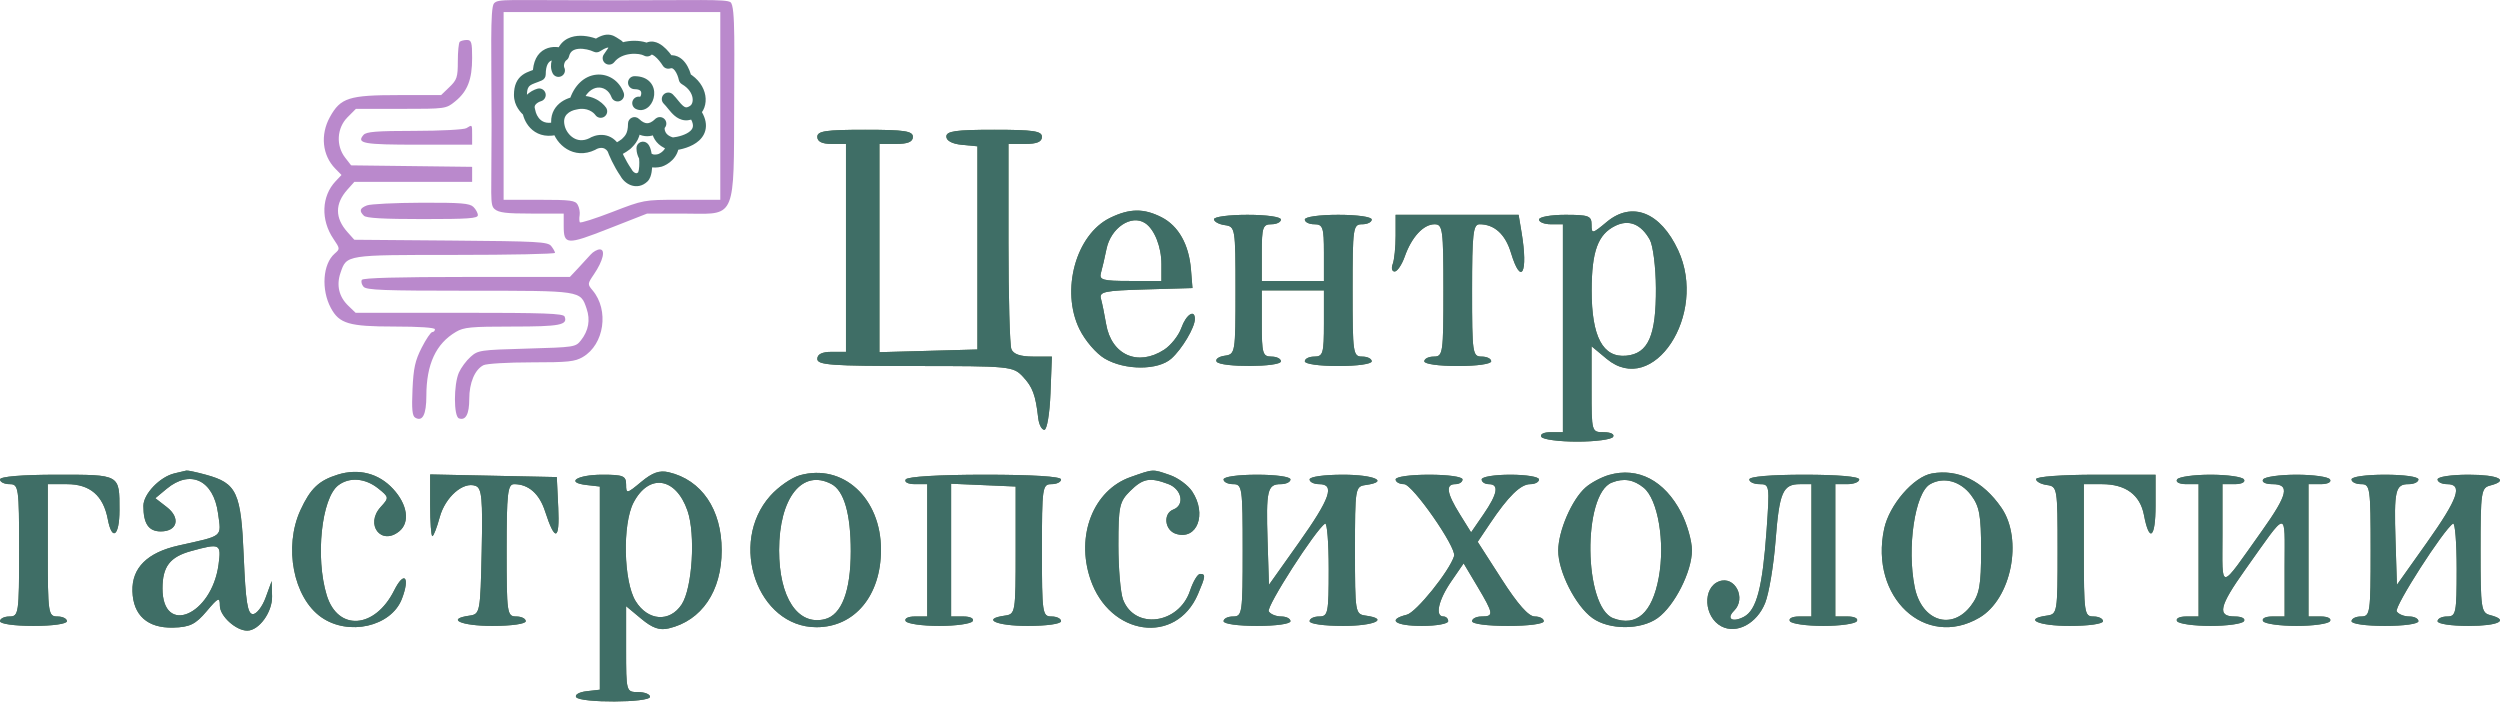 <?xml version="1.0" encoding="UTF-8"?> <svg xmlns="http://www.w3.org/2000/svg" width="308" height="87" viewBox="0 0 308 87" fill="none"><path fill-rule="evenodd" clip-rule="evenodd" d="M100.691 16.86C100.691 17.442 101.28 17.733 102.457 17.733H104.224V30.541V43.348H102.457C101.28 43.348 100.691 43.639 100.691 44.221C100.691 44.969 102.422 45.094 112.739 45.094C124.443 45.094 124.822 45.132 126.011 46.393C127.22 47.676 127.585 48.66 127.907 51.498C127.997 52.299 128.337 52.954 128.661 52.954C128.988 52.954 129.326 50.948 129.421 48.442L129.593 43.93H127.276C125.706 43.93 124.844 43.633 124.602 43.009C124.405 42.503 124.244 36.608 124.244 29.911V17.733H126.305C127.744 17.733 128.366 17.47 128.366 16.86C128.366 16.142 127.319 15.987 122.478 15.987C117.752 15.987 116.589 16.152 116.589 16.823C116.589 17.341 117.318 17.729 118.503 17.842L120.417 18.024V30.541V43.057L114.381 43.223L108.346 43.389V30.561V17.733H110.407C111.846 17.733 112.468 17.47 112.468 16.86C112.468 16.142 111.421 15.987 106.579 15.987C101.738 15.987 100.691 16.142 100.691 16.86ZM136.761 26.841C132.55 28.893 130.654 35.78 132.987 40.545C133.683 41.968 135.059 43.567 136.118 44.186C138.618 45.645 142.679 45.64 144.317 44.174C145.628 43.002 147.209 40.338 147.209 39.302C147.209 38.042 146.124 38.754 145.546 40.394C145.216 41.331 144.258 42.542 143.419 43.087C140.183 45.182 136.924 43.738 136.275 39.921C136.079 38.764 135.794 37.369 135.642 36.82C135.398 35.935 136.019 35.804 141.14 35.656L146.914 35.489L146.729 33.203C146.479 30.121 145.19 27.832 143.106 26.766C140.915 25.646 139.17 25.666 136.761 26.841ZM197.956 27.339C196.166 28.828 196.082 28.843 196.082 27.682C196.082 26.596 195.735 26.465 192.844 26.465C191.062 26.465 189.605 26.727 189.605 27.048C189.605 27.368 190.267 27.63 191.077 27.63H192.549V40.437V53.245H191.042C190.188 53.245 189.693 53.497 189.899 53.827C190.1 54.147 192.087 54.409 194.316 54.409C196.544 54.409 198.532 54.147 198.732 53.827C198.939 53.497 198.443 53.245 197.589 53.245C196.083 53.245 196.082 53.242 196.082 47.953V42.662L197.942 44.21C203.678 48.981 210.423 38.737 206.751 30.832C204.571 26.137 201.071 24.747 197.956 27.339ZM149.564 27.007C149.564 27.305 150.16 27.633 150.889 27.735C152.188 27.917 152.214 28.073 152.214 35.78C152.214 43.502 152.191 43.643 150.88 43.826C150.147 43.929 149.699 44.257 149.885 44.554C150.344 45.288 157.808 45.249 157.808 44.512C157.808 44.192 157.278 43.93 156.63 43.93C155.564 43.93 155.453 43.542 155.453 39.855V35.78H159.28H163.107V39.855C163.107 43.542 162.996 43.93 161.93 43.93C161.282 43.93 160.752 44.192 160.752 44.512C160.752 44.845 162.519 45.094 164.874 45.094C167.229 45.094 168.996 44.845 168.996 44.512C168.996 44.192 168.466 43.93 167.818 43.93C166.696 43.93 166.64 43.542 166.64 35.78C166.64 28.018 166.696 27.63 167.818 27.63C168.466 27.63 168.996 27.368 168.996 27.048C168.996 26.715 167.229 26.465 164.874 26.465C162.519 26.465 160.752 26.715 160.752 27.048C160.752 27.368 161.282 27.63 161.93 27.63C162.977 27.63 163.107 28.018 163.107 31.123V34.616H159.28H155.453V31.123C155.453 28.018 155.583 27.63 156.63 27.63C157.278 27.63 157.808 27.368 157.808 27.048C157.808 26.715 156.041 26.465 153.686 26.465C151.419 26.465 149.564 26.709 149.564 27.007ZM171.94 29.037C171.94 30.452 171.779 32.024 171.583 32.53C171.386 33.037 171.492 33.451 171.819 33.451C172.146 33.451 172.708 32.617 173.068 31.597C173.911 29.206 175.37 27.63 176.742 27.63C177.746 27.63 177.828 28.246 177.828 35.78C177.828 43.542 177.772 43.93 176.651 43.93C176.003 43.93 175.473 44.192 175.473 44.512C175.473 44.845 177.239 45.094 179.595 45.094C181.95 45.094 183.717 44.845 183.717 44.512C183.717 44.192 183.187 43.93 182.539 43.93C181.417 43.93 181.361 43.542 181.361 35.78C181.361 28.771 181.49 27.63 182.283 27.63C184.105 27.63 185.454 28.853 186.144 31.132C187.409 35.306 188.294 33.635 187.46 28.648L187.095 26.465H179.518H171.94V29.037ZM141.085 27.493C142.231 28.249 143.087 30.408 143.087 32.54V34.616H139.22C135.819 34.616 135.388 34.493 135.643 33.597C135.803 33.036 136.106 31.727 136.318 30.687C136.852 28.063 139.382 26.369 141.085 27.493ZM203.257 29.535C203.655 30.248 203.993 32.927 204.006 35.489C204.038 41.353 203.072 43.561 200.361 43.821C197.473 44.097 196.085 41.481 196.093 35.78C196.1 30.954 196.858 28.88 199 27.824C200.678 26.997 202.175 27.599 203.257 29.535ZM21.492 58.319C19.687 58.75 17.665 60.866 17.665 62.322C17.665 64.518 18.313 65.47 19.807 65.47C21.865 65.47 22.278 63.813 20.554 62.477L19.137 61.379L20.527 60.222C23.449 57.792 26.302 59.145 26.86 63.225C27.271 66.233 27.609 65.956 21.995 67.209C18.147 68.068 16.232 69.964 16.315 72.835C16.4 75.811 18.18 77.402 21.332 77.32C23.377 77.267 24.093 76.918 25.447 75.314C26.911 73.581 27.086 73.507 27.086 74.628C27.086 75.894 29.066 77.695 30.456 77.695C31.905 77.695 33.565 75.409 33.519 73.475L33.474 71.583L32.73 73.62C32.321 74.741 31.613 75.658 31.156 75.658C30.502 75.658 30.262 74.148 30.031 68.586C29.7 60.637 29.193 59.538 25.379 58.49C24.213 58.17 23.127 57.938 22.965 57.973C22.803 58.008 22.14 58.164 21.492 58.319ZM41.622 58.472C39.28 59.198 38.244 60.183 37.016 62.85C34.931 67.382 36.142 73.618 39.576 76.036C42.927 78.396 48.197 77.2 49.512 73.781C50.552 71.077 49.803 70.256 48.562 72.739C46.191 77.481 41.615 77.801 40.25 73.321C38.838 68.691 39.607 61.377 41.672 59.794C43.039 58.746 44.999 58.898 46.595 60.175C47.943 61.254 47.951 61.315 46.903 62.46C44.928 64.618 46.968 67.275 49.196 65.447C50.528 64.354 50.207 62.164 48.432 60.238C46.66 58.315 44.195 57.676 41.622 58.472ZM78.997 59.369C77.218 60.849 77.137 60.863 77.137 59.7C77.137 58.631 76.786 58.484 74.228 58.484C71.087 58.484 69.597 59.45 72.269 59.754L73.899 59.94V72.456V84.972L72.269 85.157C71.373 85.259 70.793 85.587 70.979 85.885C71.441 86.624 80.082 86.587 80.082 85.846C80.082 85.525 79.419 85.263 78.609 85.263C77.147 85.263 77.137 85.228 77.137 79.972V74.681L78.997 76.228C80.382 77.38 81.246 77.684 82.383 77.418C86.445 76.467 88.912 72.832 88.912 67.799C88.912 62.765 86.445 59.13 82.383 58.179C81.246 57.913 80.382 58.217 78.997 59.369ZM98.543 58.552C97.523 58.836 95.88 59.98 94.891 61.093C89.7 66.938 93.339 77.272 100.588 77.272C105.294 77.272 108.534 73.385 108.539 67.734C108.545 61.373 103.861 57.071 98.543 58.552ZM139.282 58.775C134.708 60.385 132.514 65.964 134.335 71.35C136.707 78.368 144.884 79.511 147.585 73.202C148.533 70.987 148.561 70.71 147.844 70.71C147.544 70.71 146.989 71.643 146.608 72.784C145.234 76.898 139.803 77.621 138.365 73.88C138.047 73.056 137.787 70.028 137.787 67.152C137.787 62.378 137.913 61.8 139.233 60.495C140.815 58.931 141.653 58.778 143.932 59.634C145.601 60.261 145.993 62.226 144.559 62.77C143.257 63.264 143.479 65.33 144.882 65.77C147.484 66.587 148.725 63.335 146.876 60.545C146.369 59.779 145.137 58.872 144.138 58.528C141.945 57.772 142.16 57.761 139.282 58.775ZM198.227 58.515C197.302 58.781 196.006 59.473 195.347 60.051C193.661 61.532 191.989 65.386 191.973 67.821C191.957 70.397 194.107 74.645 196.183 76.14C198.256 77.632 202.152 77.632 204.225 76.14C206.3 74.647 208.448 70.403 208.448 67.799C208.448 66.654 207.852 64.563 207.123 63.153C205.078 59.197 201.799 57.487 198.227 58.515ZM238.012 58.331C235.753 58.734 232.764 62.194 232.128 65.143C230.31 73.571 237.184 79.998 243.85 76.105C247.794 73.802 249.269 66.467 246.575 62.553C244.304 59.254 241.258 57.752 238.012 58.331ZM0 59.066C0 59.386 0.53 59.648 1.178 59.648C2.299 59.648 2.355 60.037 2.355 67.799C2.355 75.561 2.299 75.949 1.178 75.949C0.53 75.949 0 76.211 0 76.531C0 76.864 1.767 77.113 4.122 77.113C6.477 77.113 8.244 76.864 8.244 76.531C8.244 76.211 7.714 75.949 7.066 75.949C5.944 75.949 5.888 75.561 5.888 67.799V59.648H8.244C11.093 59.648 12.725 61.051 13.281 63.977C13.805 66.74 14.721 66.032 14.721 62.864C14.721 58.411 14.849 58.484 7.003 58.484C2.727 58.484 0 58.711 0 59.066ZM52.995 62.251C52.995 64.342 53.118 66.052 53.267 66.052C53.416 66.052 53.824 65.004 54.173 63.722C54.853 61.227 57.081 59.286 58.602 59.864C59.365 60.153 59.481 61.419 59.342 67.933C59.183 75.444 59.141 75.663 57.853 75.844C54.907 76.257 56.793 77.113 60.65 77.113C63.005 77.113 64.772 76.864 64.772 76.531C64.772 76.211 64.242 75.949 63.594 75.949C62.472 75.949 62.416 75.561 62.416 67.799C62.416 60.79 62.545 59.648 63.339 59.648C65.112 59.648 66.45 60.822 67.151 62.991C68.373 66.772 68.969 66.613 68.778 62.559L68.599 58.775L60.797 58.613L52.995 58.45V62.251ZM111.584 59.066C111.378 59.396 111.873 59.648 112.727 59.648H114.234V67.799V75.949H112.727C111.873 75.949 111.378 76.201 111.584 76.531C111.785 76.851 113.639 77.113 115.706 77.113C117.773 77.113 119.628 76.851 119.828 76.531C120.035 76.201 119.539 75.949 118.685 75.949H117.178V67.772V59.596L121.153 59.767L125.128 59.94V67.799C125.128 75.506 125.102 75.661 123.803 75.844C120.857 76.257 122.743 77.113 126.6 77.113C128.955 77.113 130.721 76.864 130.721 76.531C130.721 76.211 130.191 75.949 129.544 75.949C128.422 75.949 128.366 75.561 128.366 67.799C128.366 60.037 128.422 59.648 129.544 59.648C130.191 59.648 130.721 59.386 130.721 59.066C130.721 58.702 127.2 58.484 121.335 58.484C115.712 58.484 111.802 58.718 111.584 59.066ZM150.742 59.066C150.742 59.386 151.272 59.648 151.92 59.648C153.041 59.648 153.097 60.037 153.097 67.799C153.097 75.561 153.041 75.949 151.92 75.949C151.272 75.949 150.742 76.211 150.742 76.531C150.742 76.864 152.508 77.113 154.864 77.113C157.219 77.113 158.986 76.864 158.986 76.531C158.986 76.211 158.471 75.949 157.843 75.949C157.214 75.949 156.524 75.668 156.31 75.325C155.966 74.775 162.105 65.209 163.251 64.509C163.496 64.359 163.696 66.873 163.696 70.093C163.696 75.561 163.618 75.949 162.519 75.949C161.871 75.949 161.341 76.211 161.341 76.531C161.341 76.864 163.107 77.113 165.463 77.113C169.32 77.113 171.206 76.257 168.26 75.844C166.961 75.661 166.935 75.506 166.935 67.799C166.935 60.092 166.961 59.936 168.26 59.753C171.206 59.34 169.32 58.484 165.463 58.484C163.107 58.484 161.341 58.734 161.341 59.066C161.341 59.386 161.871 59.648 162.519 59.648C164.498 59.648 163.888 61.405 160.012 66.868L156.336 72.049L156.165 66.62C155.97 60.393 156.143 59.648 157.79 59.648C158.447 59.648 158.986 59.386 158.986 59.066C158.986 58.734 157.219 58.484 154.864 58.484C152.508 58.484 150.742 58.734 150.742 59.066ZM171.94 59.066C171.94 59.386 172.409 59.648 172.981 59.648C174.02 59.648 179.464 67.462 179.147 68.498C178.581 70.35 174.477 75.446 173.321 75.732C170.839 76.348 171.869 77.113 175.179 77.113C176.96 77.113 178.417 76.851 178.417 76.531C178.417 76.211 178.152 75.949 177.828 75.949C176.765 75.949 177.212 73.931 178.78 71.649L180.321 69.407L182.009 72.241C184.023 75.624 184.069 75.949 182.539 75.949C181.891 75.949 181.361 76.211 181.361 76.531C181.361 76.868 183.226 77.113 185.778 77.113C188.329 77.113 190.194 76.868 190.194 76.531C190.194 76.211 189.69 75.949 189.075 75.949C188.32 75.949 186.998 74.456 185.004 71.352L182.053 66.755L183.557 64.512C185.828 61.127 187.339 59.648 188.53 59.648C189.121 59.648 189.605 59.386 189.605 59.066C189.605 58.743 188.035 58.484 186.072 58.484C184.109 58.484 182.539 58.743 182.539 59.066C182.539 59.386 182.936 59.648 183.422 59.648C184.714 59.648 184.507 60.832 182.773 63.355L181.239 65.585L179.847 63.345C178.226 60.736 178.065 59.648 179.3 59.648C179.786 59.648 180.184 59.386 180.184 59.066C180.184 58.734 178.417 58.484 176.062 58.484C173.706 58.484 171.94 58.734 171.94 59.066ZM215.514 59.066C215.514 59.386 216.083 59.648 216.779 59.648C218.013 59.648 218.033 59.783 217.642 65.325C217.145 72.361 216.412 75.162 214.854 75.986C213.44 76.735 212.63 76.238 213.639 75.24C215.188 73.709 213.738 70.885 211.783 71.626C209.721 72.409 209.911 76.018 212.074 77.163C213.95 78.155 216.444 76.829 217.463 74.294C217.934 73.123 218.512 69.676 218.748 66.634C219.214 60.63 219.638 59.648 221.768 59.648H223.169V67.799V75.949H221.662C220.807 75.949 220.312 76.201 220.519 76.531C220.719 76.851 222.574 77.113 224.641 77.113C226.708 77.113 228.562 76.851 228.763 76.531C228.969 76.201 228.474 75.949 227.62 75.949H226.113V67.799V59.648H227.585C228.395 59.648 229.057 59.386 229.057 59.066C229.057 58.712 226.407 58.484 222.285 58.484C218.163 58.484 215.514 58.712 215.514 59.066ZM250.844 59.026C250.844 59.324 251.44 59.651 252.169 59.753C253.468 59.936 253.494 60.092 253.494 67.799C253.494 75.506 253.468 75.661 252.169 75.844C249.223 76.257 251.109 77.113 254.966 77.113C257.321 77.113 259.088 76.864 259.088 76.531C259.088 76.211 258.558 75.949 257.91 75.949C256.788 75.949 256.732 75.561 256.732 67.799V59.648H258.956C261.88 59.648 263.662 60.958 264.136 63.456C264.794 66.922 265.565 66.3 265.565 62.303V58.484H258.204C254.057 58.484 250.844 58.721 250.844 59.026ZM268.215 59.066C268.008 59.396 268.503 59.648 269.357 59.648H270.864V67.799V75.949H269.357C268.503 75.949 268.008 76.201 268.215 76.531C268.415 76.851 270.27 77.113 272.336 77.113C274.403 77.113 276.258 76.851 276.458 76.531C276.665 76.201 276.17 75.949 275.315 75.949C273.123 75.949 273.399 74.695 276.575 70.231C281.97 62.648 281.463 62.697 281.463 69.758V75.949H279.956C279.102 75.949 278.607 76.201 278.814 76.531C279.014 76.851 280.869 77.113 282.935 77.113C285.002 77.113 286.857 76.851 287.057 76.531C287.264 76.201 286.769 75.949 285.914 75.949H284.407V67.799V59.648H285.914C286.769 59.648 287.264 59.396 287.057 59.066C286.857 58.746 285.002 58.484 282.935 58.484C280.869 58.484 279.014 58.746 278.814 59.066C278.607 59.396 279.102 59.648 279.956 59.648C282.149 59.648 281.873 60.902 278.697 65.366C273.302 72.95 273.808 72.901 273.808 65.84V59.648H275.315C276.17 59.648 276.665 59.396 276.458 59.066C276.258 58.746 274.403 58.484 272.336 58.484C270.27 58.484 268.415 58.746 268.215 59.066ZM289.707 59.066C289.707 59.386 290.237 59.648 290.885 59.648C292.006 59.648 292.062 60.037 292.062 67.799C292.062 75.561 292.006 75.949 290.885 75.949C290.237 75.949 289.707 76.211 289.707 76.531C289.707 76.864 291.474 77.113 293.829 77.113C296.184 77.113 297.951 76.864 297.951 76.531C297.951 76.211 297.437 75.949 296.808 75.949C296.179 75.949 295.489 75.668 295.275 75.325C294.931 74.775 301.07 65.209 302.216 64.509C302.461 64.359 302.661 66.873 302.661 70.093C302.661 75.561 302.583 75.949 301.484 75.949C300.836 75.949 300.306 76.211 300.306 76.531C300.306 76.859 301.974 77.113 304.133 77.113C307.823 77.113 309.22 76.41 306.783 75.78C305.681 75.495 305.606 74.986 305.606 67.799C305.606 60.611 305.681 60.102 306.783 59.817C309.22 59.187 307.823 58.484 304.133 58.484C301.974 58.484 300.306 58.738 300.306 59.066C300.306 59.386 300.836 59.648 301.484 59.648C303.463 59.648 302.853 61.405 298.978 66.868L295.301 72.049L295.13 66.62C294.935 60.393 295.108 59.648 296.755 59.648C297.413 59.648 297.951 59.386 297.951 59.066C297.951 58.734 296.184 58.484 293.829 58.484C291.474 58.484 289.707 58.734 289.707 59.066ZM84.697 62.914C85.711 65.829 85.296 72.483 83.976 74.475C82.501 76.701 79.817 76.502 78.309 74.057C76.821 71.644 76.671 64.558 78.051 61.918C79.948 58.291 83.262 58.787 84.697 62.914ZM102.434 59.636C103.99 60.459 104.813 63.32 104.813 67.904C104.813 72.83 103.69 75.767 101.609 76.284C98.291 77.107 95.987 73.628 95.987 67.799C95.987 61.335 98.834 57.731 102.434 59.636ZM202.498 60.085C204.267 61.531 205.156 66.812 204.359 71.146C203.557 75.51 201.614 77.253 198.758 76.169C195.106 74.783 194.951 60.897 198.572 59.456C200.024 58.878 201.265 59.077 202.498 60.085ZM242.836 61.001C243.873 62.38 244.072 63.474 244.072 67.799C244.072 72.124 243.873 73.217 242.836 74.597C240.472 77.741 236.741 76.529 235.894 72.343C234.915 67.502 235.91 60.763 237.765 59.668C239.414 58.696 241.518 59.248 242.836 61.001ZM26.923 69.567C26.075 75.811 20.02 78.381 20.02 72.496C20.02 69.799 20.934 68.608 23.553 67.888C27.132 66.904 27.274 66.975 26.923 69.567Z" fill="#647556"></path><path fill-rule="evenodd" clip-rule="evenodd" d="M60.866 0.409C60.351 0.956 60.562 6.85 60.562 15.381C60.562 24.328 60.331 25.231 60.927 25.751C61.446 26.203 62.34 26.313 65.51 26.313H69.448V27.799C69.448 30.191 69.778 30.212 75.029 28.153L79.723 26.313H84.05C90.187 26.313 90.441 27.39 90.441 15.381C90.441 6.204 90.644 0.728 89.994 0.27C89.431 -0.126 85.978 0.036 74.913 0.036C62.33 0.036 61.411 -0.172 60.866 0.409ZM56.639 5.152C56.51 5.276 56.404 6.358 56.404 7.555C56.404 9.507 56.298 9.832 55.374 10.723L54.343 11.715H49.11C42.978 11.715 41.949 12.046 40.636 14.435C39.443 16.607 39.708 19.136 41.297 20.766L42.073 21.56L41.349 22.324C39.61 24.16 39.496 27.09 41.072 29.417C41.901 30.641 41.903 30.661 41.224 31.253C39.766 32.523 39.549 35.682 40.763 37.943C41.803 39.879 42.993 40.228 48.56 40.23C51.673 40.231 53.584 40.36 53.584 40.571C53.584 40.757 53.437 40.91 53.257 40.91C53.078 40.91 52.488 41.78 51.948 42.843C51.141 44.433 50.94 45.343 50.821 47.974C50.711 50.401 50.79 51.24 51.148 51.453C52.058 51.995 52.526 51.081 52.528 48.761C52.531 44.87 53.707 42.335 56.181 40.883C57.151 40.313 57.998 40.233 63.12 40.232C68.983 40.231 69.974 40.042 69.56 39.002C69.406 38.616 67.125 38.534 56.591 38.534H43.809L42.901 37.66C41.76 36.561 41.425 35.141 41.949 33.614C42.715 31.377 42.539 31.405 56.13 31.405C62.873 31.405 68.386 31.29 68.38 31.15C68.374 31.01 68.162 30.634 67.91 30.315C67.496 29.79 66.295 29.724 55.551 29.636L43.651 29.538L42.803 28.588C41.252 26.851 41.252 25.096 42.803 23.358L43.651 22.409H50.909H58.167V21.482L58.167 20.555L50.713 20.463L43.259 20.372L42.516 19.413C41.372 17.938 41.5 15.768 42.809 14.453L43.844 13.412H49.392C54.907 13.412 54.947 13.407 56.072 12.495C57.594 11.262 58.167 9.799 58.167 7.143C58.167 5.219 58.081 4.926 57.521 4.926C57.165 4.926 56.768 5.028 56.639 5.152ZM88.74 15.449V24.615H83.547C79.36 24.615 79.268 24.632 75.44 26.114C73.31 26.938 71.508 27.511 71.436 27.387C71.362 27.263 71.352 26.866 71.412 26.506C71.471 26.145 71.366 25.572 71.177 25.233C70.874 24.686 70.327 24.615 66.439 24.615H62.045V15.449V1.486H74.913H88.74V15.449ZM57.462 15.789C57.171 15.97 54.295 16.12 51.071 16.123C46.373 16.127 45.124 16.227 44.783 16.623C43.882 17.668 44.762 17.826 51.489 17.826H58.167V16.638C58.167 15.309 58.189 15.336 57.462 15.789ZM45.211 25.305C44.319 25.65 44.221 25.988 44.84 26.584C45.14 26.873 47.246 26.991 52.068 26.991C57.73 26.991 58.872 26.91 58.872 26.506C58.872 26.24 58.623 25.782 58.318 25.488C57.857 25.044 56.78 24.958 51.884 24.976C48.65 24.988 45.647 25.136 45.211 25.305ZM72.76 31.369C72.449 31.723 71.748 32.486 71.201 33.066L70.208 34.12H57.51C49.069 34.12 44.735 34.239 44.584 34.475C44.459 34.67 44.549 35.052 44.783 35.324C45.141 35.739 47.204 35.818 57.779 35.818C71.712 35.818 71.502 35.786 72.27 38.027C72.746 39.417 72.509 40.742 71.572 41.928C70.913 42.762 70.792 42.78 64.914 42.947C59.134 43.111 58.894 43.146 57.973 43.965C57.448 44.432 56.801 45.306 56.535 45.906C55.884 47.378 55.886 51.3 56.537 51.541C57.375 51.85 57.814 51.025 57.814 49.142C57.814 47.161 58.495 45.541 59.558 44.994C59.935 44.799 62.554 44.644 65.459 44.643C70.018 44.642 70.826 44.557 71.811 43.979C74.442 42.434 75.061 38.215 73.013 35.779C72.368 35.013 72.371 34.976 73.172 33.796C74.306 32.125 74.635 30.726 73.894 30.726C73.582 30.726 73.072 31.015 72.76 31.369Z" fill="#BA89CC"></path><path d="M68.092 9.04C68.294 9.432 68.777 9.586 69.169 9.384C69.562 9.181 69.716 8.699 69.513 8.306L68.092 9.04ZM73.486 5.648L73.138 6.368C73.389 6.49 73.686 6.472 73.92 6.32L73.486 5.648ZM76.089 5.648L76.748 6.102C76.874 5.918 76.918 5.69 76.869 5.473C76.821 5.256 76.683 5.068 76.491 4.956L76.089 5.648ZM75.048 7.16L74.389 6.707C74.144 7.064 74.227 7.551 74.576 7.807C74.926 8.062 75.415 7.993 75.681 7.65L75.048 7.16ZM79.732 6.152L79.33 6.844C79.639 7.024 80.031 6.976 80.288 6.727L79.732 6.152ZM82.334 7.665L81.654 8.086C81.847 8.399 82.23 8.539 82.58 8.426L82.334 7.665ZM84.416 9.681L83.632 9.843C83.678 10.066 83.817 10.258 84.014 10.373L84.416 9.681ZM82.891 11.627C82.573 11.32 82.067 11.328 81.759 11.645C81.452 11.962 81.46 12.469 81.777 12.776L82.891 11.627ZM81.293 15.226L81.85 15.801C82.132 15.528 82.174 15.09 81.949 14.768C81.724 14.446 81.298 14.335 80.944 14.506L81.293 15.226ZM78.171 15.226L78.727 14.652C78.496 14.428 78.154 14.364 77.858 14.49C77.563 14.615 77.371 14.905 77.371 15.226L78.171 15.226ZM77.13 17.747L77.608 18.388C77.635 18.368 77.662 18.346 77.686 18.322L77.13 17.747ZM75.568 18.251L76.325 17.991C76.301 17.922 76.268 17.857 76.227 17.797L75.568 18.251ZM72.966 17.747L73.315 18.467C73.344 18.453 73.373 18.437 73.4 18.419L72.966 17.747ZM68.803 15.73L69.577 15.531L68.803 15.73ZM70.885 12.706L71.012 13.495C71.032 13.492 71.053 13.488 71.073 13.483L70.885 12.706ZM73.348 14.168C73.598 14.531 74.097 14.623 74.46 14.373C74.824 14.123 74.916 13.624 74.666 13.261L73.348 14.168ZM75.338 11.974C75.491 12.389 75.951 12.601 76.366 12.448C76.78 12.295 76.992 11.835 76.839 11.421L75.338 11.974ZM65.16 13.714L65.948 13.578C65.941 13.536 65.93 13.494 65.916 13.454L65.16 13.714ZM66.65 12.468C67.075 12.348 67.323 11.906 67.204 11.481C67.084 11.056 66.642 10.808 66.217 10.927L66.65 12.468ZM64.119 11.697H63.319H64.119ZM66.433 9.177L66.762 9.906C67.049 9.777 67.233 9.492 67.233 9.177H66.433ZM69.323 6.765L69.766 7.432C69.933 7.32 70.053 7.151 70.1 6.956L69.323 6.765ZM78.171 9.385C77.729 9.385 77.371 9.743 77.371 10.185C77.371 10.627 77.729 10.985 78.171 10.985V9.385ZM79.04 11.986C78.642 11.793 78.164 11.959 77.971 12.357C77.778 12.755 77.945 13.233 78.342 13.426L79.04 11.986ZM81.293 19.763L81.481 20.541L81.51 20.534L81.539 20.525L81.293 19.763ZM79.212 18.251L79.768 17.676C79.537 17.453 79.195 17.389 78.9 17.514C78.604 17.64 78.412 17.93 78.412 18.251H79.212ZM79.212 21.78L78.655 21.205L79.212 21.78ZM77.13 21.276L77.841 20.909L77.817 20.864L77.789 20.822L77.13 21.276ZM73.92 6.32C74.686 5.826 74.886 5.865 74.905 5.868C74.926 5.872 74.974 5.885 75.11 5.971C75.203 6.029 75.467 6.212 75.687 6.34L76.491 4.956C76.277 4.832 76.194 4.763 75.962 4.617C75.773 4.497 75.517 4.353 75.191 4.294C74.516 4.171 73.849 4.462 73.052 4.976L73.92 6.32ZM75.43 5.195L74.389 6.707L75.707 7.614L76.748 6.102L75.43 5.195ZM75.681 7.65C76.133 7.066 76.857 6.753 77.632 6.656C78.435 6.556 79.099 6.71 79.33 6.844L80.134 5.461C79.497 5.091 78.444 4.942 77.434 5.069C76.396 5.198 75.212 5.641 74.415 6.671L75.681 7.65ZM80.288 6.727C80.308 6.708 80.286 6.719 80.291 6.72C80.344 6.729 80.469 6.775 80.659 6.923C81.036 7.216 81.419 7.708 81.654 8.086L83.014 7.243C82.728 6.781 82.226 6.114 81.641 5.659C81.35 5.433 80.973 5.208 80.541 5.14C80.062 5.064 79.572 5.193 79.175 5.578L80.288 6.727ZM82.58 8.426C82.711 8.384 82.785 8.4 82.843 8.425C82.919 8.458 83.023 8.536 83.142 8.691C83.387 9.013 83.56 9.492 83.632 9.843L85.199 9.519C85.098 9.03 84.854 8.299 84.414 7.722C84.19 7.428 83.885 7.134 83.481 6.958C83.058 6.774 82.582 6.744 82.088 6.903L82.58 8.426ZM84.014 10.373C84.87 10.871 85.231 11.517 85.318 12.032C85.41 12.581 85.205 12.924 85.022 13.042L85.89 14.386C86.749 13.832 87.064 12.764 86.896 11.766C86.722 10.736 86.043 9.701 84.818 8.989L84.014 10.373ZM85.022 13.042C84.742 13.223 84.584 13.232 84.509 13.225C84.427 13.217 84.314 13.176 84.148 13.037C83.976 12.893 83.802 12.692 83.589 12.429C83.394 12.191 83.151 11.879 82.891 11.627L81.777 12.776C81.951 12.944 82.119 13.158 82.347 13.439C82.557 13.696 82.817 14.01 83.122 14.265C83.433 14.525 83.841 14.768 84.355 14.818C84.876 14.868 85.39 14.709 85.89 14.386L85.022 13.042ZM84.813 14.189C85.272 14.812 85.378 15.236 85.372 15.494C85.367 15.728 85.269 15.933 85.047 16.136C84.546 16.593 83.589 16.872 82.777 16.951L82.931 18.543C83.855 18.454 85.239 18.128 86.126 17.317C86.598 16.885 86.955 16.29 86.972 15.529C86.988 14.792 86.681 14.027 86.1 13.239L84.813 14.189ZM83.043 16.969C82.259 16.78 82.01 16.384 81.925 16.118C81.876 15.964 81.875 15.827 81.888 15.746C81.895 15.704 81.901 15.698 81.89 15.721C81.889 15.723 81.827 15.856 81.642 15.946L80.944 14.506C80.672 14.638 80.529 14.867 80.46 15.004C80.381 15.161 80.334 15.332 80.308 15.495C80.256 15.823 80.276 16.212 80.4 16.603C80.663 17.429 81.368 18.21 82.666 18.524L83.043 16.969ZM80.736 14.652C80.306 15.069 79.975 15.182 79.732 15.182C79.489 15.182 79.158 15.069 78.727 14.652L77.614 15.801C78.224 16.392 78.934 16.782 79.732 16.782C80.53 16.782 81.239 16.392 81.85 15.801L80.736 14.652ZM77.371 15.226C77.371 15.888 77.257 16.26 77.134 16.498C77.007 16.745 76.839 16.915 76.573 17.172L77.686 18.322C77.941 18.075 78.294 17.741 78.556 17.232C78.824 16.714 78.971 16.077 78.971 15.226L77.371 15.226ZM76.652 17.105C76.362 17.322 76.143 17.459 75.986 17.542C75.822 17.628 75.753 17.641 75.755 17.64C75.76 17.64 75.798 17.634 75.861 17.644C75.925 17.654 76.017 17.683 76.11 17.751C76.315 17.901 76.368 18.118 76.368 18.251H74.768C74.768 18.494 74.861 18.819 75.164 19.041C75.45 19.251 75.775 19.257 76.006 19.221C76.445 19.151 76.969 18.865 77.608 18.388L76.652 17.105ZM76.227 17.797C75.662 16.976 74.903 16.645 74.178 16.62C73.5 16.596 72.899 16.838 72.532 17.075L73.4 18.419C73.554 18.32 73.838 18.209 74.122 18.219C74.36 18.227 74.642 18.317 74.909 18.705L76.227 17.797ZM72.618 17.027C71.827 17.41 71.169 17.304 70.663 16.999C70.123 16.673 69.724 16.098 69.577 15.531L68.028 15.93C68.272 16.875 68.914 17.813 69.837 18.369C70.794 18.946 72.024 19.092 73.315 18.467L72.618 17.027ZM69.577 15.531C69.382 14.775 69.583 14.347 69.84 14.074C70.141 13.755 70.609 13.561 71.012 13.495L70.757 11.916C70.119 12.019 69.287 12.329 68.676 12.976C68.023 13.669 67.703 14.669 68.028 15.93L69.577 15.531ZM71.073 13.483C72.344 13.175 73.143 13.87 73.348 14.168L74.666 13.261C74.177 12.55 72.756 11.43 70.696 11.928L71.073 13.483ZM71.652 12.932C72.106 11.394 72.973 10.857 73.63 10.792C74.307 10.725 75.022 11.117 75.338 11.974L76.839 11.421C76.288 9.926 74.922 9.057 73.473 9.2C72.005 9.345 70.704 10.489 70.117 12.479L71.652 12.932ZM68.557 14.969C67.534 15.299 66.96 15.069 66.621 14.787C66.23 14.463 66.012 13.951 65.948 13.578L64.371 13.85C64.481 14.485 64.836 15.385 65.599 16.018C66.412 16.694 67.573 16.968 69.048 16.492L68.557 14.969ZM65.916 13.454C65.856 13.279 65.862 13.164 65.879 13.09C65.897 13.012 65.938 12.932 66.014 12.847C66.179 12.661 66.451 12.524 66.65 12.468L66.217 10.927C65.818 11.04 65.245 11.305 64.819 11.783C64.353 12.306 64.091 13.066 64.403 13.974L65.916 13.454ZM65.716 13.139C65.292 12.728 64.919 12.336 64.919 11.697H63.319C63.319 13.076 64.195 13.893 64.603 14.289L65.716 13.139ZM64.919 11.697C64.919 11.269 64.983 11.009 65.055 10.849C65.121 10.7 65.207 10.603 65.323 10.52C65.455 10.426 65.628 10.345 65.884 10.248C66.111 10.161 66.454 10.045 66.762 9.906L66.105 8.448C65.854 8.561 65.627 8.634 65.316 8.752C65.033 8.859 64.698 8.999 64.39 9.22C64.067 9.452 63.785 9.765 63.593 10.199C63.405 10.621 63.319 11.118 63.319 11.697H64.919ZM69.513 8.306C69.486 8.253 69.452 8.088 69.517 7.852C69.581 7.619 69.697 7.478 69.766 7.432L68.881 6.099C68.399 6.419 68.106 6.945 67.974 7.43C67.841 7.913 67.823 8.519 68.092 9.04L69.513 8.306ZM70.1 6.956C70.189 6.594 70.349 6.394 70.519 6.269C70.703 6.135 70.958 6.047 71.282 6.017C71.952 5.957 72.717 6.164 73.138 6.368L73.835 4.928C73.215 4.628 72.159 4.331 71.138 4.424C70.617 4.471 70.058 4.624 69.575 4.977C69.079 5.34 68.718 5.874 68.546 6.575L70.1 6.956ZM67.233 9.177C67.233 7.951 67.635 7.607 67.871 7.49C68.195 7.331 68.664 7.368 69.035 7.511L69.612 6.019C69.019 5.79 68.044 5.622 67.164 6.055C66.195 6.532 65.633 7.58 65.633 9.177H67.233ZM78.171 10.985C78.667 10.985 78.847 11.126 78.906 11.19C78.97 11.261 79.017 11.38 79 11.56C78.983 11.75 78.9 11.905 78.837 11.972C78.808 12.002 78.811 11.985 78.858 11.972C78.92 11.954 78.991 11.962 79.04 11.986L78.342 13.426C79.02 13.754 79.642 13.445 79.993 13.077C80.336 12.719 80.546 12.213 80.593 11.709C80.642 11.195 80.526 10.591 80.086 10.11C79.641 9.623 78.975 9.385 78.171 9.385V10.985ZM82.054 17.747C82.054 18.1 81.909 18.37 81.698 18.586C81.473 18.815 81.199 18.953 81.047 19.002L81.539 20.525C81.908 20.406 82.414 20.141 82.84 19.706C83.279 19.258 83.654 18.604 83.654 17.747L82.054 17.747ZM81.105 18.986C80.786 19.063 80.584 19.048 80.465 19.017C80.352 18.988 80.278 18.936 80.221 18.873C80.085 18.723 80.011 18.463 80.011 18.251H78.412C78.412 18.711 78.547 19.409 79.035 19.948C79.581 20.55 80.422 20.797 81.481 20.541L81.105 18.986ZM78.655 18.826C78.579 18.752 78.575 18.703 78.603 18.778C78.624 18.834 78.65 18.926 78.675 19.054C78.724 19.309 78.757 19.642 78.763 19.991C78.769 20.341 78.747 20.675 78.702 20.934C78.679 21.063 78.653 21.156 78.631 21.214C78.605 21.283 78.601 21.257 78.655 21.205L79.768 22.355C79.952 22.176 80.059 21.959 80.125 21.786C80.195 21.603 80.243 21.405 80.277 21.211C80.346 20.824 80.37 20.383 80.363 19.964C80.356 19.544 80.317 19.115 80.246 18.749C80.21 18.567 80.164 18.384 80.102 18.217C80.046 18.07 79.949 17.851 79.768 17.676L78.655 18.826ZM78.655 21.205C78.555 21.302 78.482 21.327 78.443 21.335C78.402 21.343 78.349 21.342 78.278 21.316C78.115 21.257 77.936 21.093 77.841 20.909L76.419 21.643C76.671 22.13 77.136 22.603 77.73 22.819C78.382 23.057 79.141 22.961 79.768 22.355L78.655 21.205ZM77.789 20.822C77.005 19.683 76.48 18.44 76.325 17.991L74.812 18.511C75.004 19.07 75.59 20.449 76.471 21.729L77.789 20.822Z" fill="#3F6E66"></path><path fill-rule="evenodd" clip-rule="evenodd" d="M100.691 16.86C100.691 17.442 101.28 17.733 102.457 17.733H104.224V30.541V43.348H102.457C101.28 43.348 100.691 43.639 100.691 44.221C100.691 44.969 102.422 45.094 112.739 45.094C124.443 45.094 124.822 45.132 126.011 46.393C127.22 47.676 127.585 48.66 127.907 51.498C127.998 52.299 128.337 52.954 128.661 52.954C128.988 52.954 129.326 50.948 129.421 48.442L129.593 43.93H127.276C125.706 43.93 124.844 43.633 124.602 43.009C124.405 42.503 124.244 36.608 124.244 29.911V17.733H126.305C127.744 17.733 128.366 17.47 128.366 16.86C128.366 16.142 127.319 15.987 122.478 15.987C117.752 15.987 116.589 16.152 116.589 16.823C116.589 17.341 117.318 17.729 118.503 17.842L120.417 18.024V30.541V43.057L114.381 43.223L108.346 43.389V30.561V17.733H110.407C111.846 17.733 112.468 17.47 112.468 16.86C112.468 16.142 111.421 15.987 106.579 15.987C101.738 15.987 100.691 16.142 100.691 16.86ZM136.761 26.841C132.55 28.893 130.654 35.78 132.987 40.545C133.683 41.968 135.059 43.567 136.118 44.186C138.618 45.645 142.679 45.64 144.317 44.174C145.628 43.002 147.209 40.338 147.209 39.302C147.209 38.042 146.124 38.754 145.546 40.394C145.216 41.331 144.258 42.542 143.419 43.087C140.183 45.182 136.924 43.738 136.275 39.921C136.079 38.764 135.794 37.369 135.642 36.82C135.398 35.935 136.019 35.804 141.14 35.656L146.914 35.489L146.729 33.203C146.479 30.121 145.19 27.832 143.106 26.766C140.915 25.646 139.17 25.666 136.761 26.841ZM197.956 27.339C196.166 28.828 196.082 28.843 196.082 27.682C196.082 26.596 195.735 26.465 192.844 26.465C191.062 26.465 189.605 26.727 189.605 27.048C189.605 27.368 190.267 27.63 191.077 27.63H192.549V40.437V53.245H191.042C190.188 53.245 189.693 53.497 189.899 53.827C190.1 54.147 192.087 54.409 194.316 54.409C196.544 54.409 198.532 54.147 198.732 53.827C198.939 53.497 198.443 53.245 197.589 53.245C196.083 53.245 196.082 53.242 196.082 47.953V42.662L197.942 44.21C203.678 48.981 210.423 38.737 206.751 30.832C204.571 26.137 201.071 24.747 197.956 27.339ZM149.564 27.007C149.564 27.305 150.16 27.633 150.889 27.735C152.188 27.917 152.214 28.073 152.214 35.78C152.214 43.502 152.191 43.643 150.88 43.826C150.147 43.929 149.699 44.257 149.885 44.554C150.344 45.288 157.808 45.249 157.808 44.512C157.808 44.192 157.278 43.93 156.63 43.93C155.564 43.93 155.453 43.542 155.453 39.855V35.78H159.28H163.107V39.855C163.107 43.542 162.996 43.93 161.93 43.93C161.282 43.93 160.752 44.192 160.752 44.512C160.752 44.845 162.519 45.094 164.874 45.094C167.229 45.094 168.996 44.845 168.996 44.512C168.996 44.192 168.466 43.93 167.818 43.93C166.696 43.93 166.64 43.542 166.64 35.78C166.64 28.018 166.696 27.63 167.818 27.63C168.466 27.63 168.996 27.368 168.996 27.048C168.996 26.715 167.229 26.465 164.874 26.465C162.519 26.465 160.752 26.715 160.752 27.048C160.752 27.368 161.282 27.63 161.93 27.63C162.977 27.63 163.107 28.018 163.107 31.123V34.616H159.28H155.453V31.123C155.453 28.018 155.583 27.63 156.63 27.63C157.278 27.63 157.808 27.368 157.808 27.048C157.808 26.715 156.041 26.465 153.686 26.465C151.419 26.465 149.564 26.709 149.564 27.007ZM171.94 29.037C171.94 30.452 171.779 32.024 171.583 32.53C171.386 33.037 171.492 33.451 171.819 33.451C172.146 33.451 172.708 32.617 173.068 31.597C173.911 29.206 175.37 27.63 176.742 27.63C177.746 27.63 177.828 28.246 177.828 35.78C177.828 43.542 177.772 43.93 176.651 43.93C176.003 43.93 175.473 44.192 175.473 44.512C175.473 44.845 177.239 45.094 179.595 45.094C181.95 45.094 183.717 44.845 183.717 44.512C183.717 44.192 183.187 43.93 182.539 43.93C181.417 43.93 181.361 43.542 181.361 35.78C181.361 28.771 181.49 27.63 182.283 27.63C184.105 27.63 185.454 28.853 186.144 31.132C187.409 35.306 188.294 33.635 187.46 28.648L187.095 26.465H179.518H171.94V29.037ZM141.085 27.493C142.231 28.249 143.087 30.408 143.087 32.54V34.616H139.22C135.819 34.616 135.388 34.493 135.643 33.597C135.803 33.036 136.106 31.727 136.318 30.687C136.852 28.063 139.382 26.369 141.085 27.493ZM203.257 29.535C203.655 30.248 203.993 32.927 204.006 35.489C204.038 41.353 203.072 43.561 200.361 43.821C197.473 44.097 196.085 41.481 196.093 35.78C196.1 30.954 196.858 28.88 199 27.824C200.678 26.997 202.175 27.599 203.257 29.535ZM21.492 58.319C19.687 58.75 17.665 60.866 17.665 62.322C17.665 64.518 18.313 65.47 19.807 65.47C21.865 65.47 22.278 63.813 20.554 62.477L19.137 61.379L20.527 60.222C23.449 57.792 26.302 59.145 26.86 63.225C27.271 66.233 27.609 65.956 21.995 67.209C18.147 68.068 16.232 69.964 16.315 72.835C16.4 75.811 18.18 77.402 21.332 77.32C23.377 77.267 24.093 76.918 25.447 75.314C26.911 73.581 27.086 73.507 27.086 74.628C27.086 75.894 29.066 77.695 30.456 77.695C31.905 77.695 33.565 75.409 33.519 73.475L33.474 71.583L32.73 73.62C32.321 74.741 31.613 75.658 31.156 75.658C30.502 75.658 30.262 74.148 30.031 68.586C29.7 60.637 29.193 59.538 25.379 58.49C24.213 58.17 23.127 57.938 22.965 57.973C22.803 58.008 22.14 58.164 21.492 58.319ZM41.622 58.472C39.28 59.198 38.244 60.183 37.016 62.85C34.931 67.382 36.142 73.618 39.576 76.036C42.927 78.396 48.197 77.2 49.512 73.781C50.552 71.077 49.803 70.256 48.562 72.739C46.191 77.481 41.615 77.801 40.25 73.321C38.838 68.691 39.607 61.377 41.672 59.794C43.039 58.746 44.999 58.898 46.595 60.175C47.943 61.254 47.951 61.315 46.903 62.46C44.928 64.618 46.968 67.275 49.196 65.447C50.528 64.354 50.207 62.164 48.432 60.238C46.66 58.315 44.195 57.676 41.622 58.472ZM78.997 59.369C77.218 60.849 77.137 60.863 77.137 59.7C77.137 58.631 76.786 58.484 74.228 58.484C71.087 58.484 69.597 59.45 72.269 59.754L73.899 59.94V72.456V84.972L72.269 85.157C71.373 85.259 70.793 85.587 70.979 85.885C71.441 86.624 80.082 86.587 80.082 85.846C80.082 85.525 79.419 85.263 78.609 85.263C77.147 85.263 77.137 85.228 77.137 79.972V74.681L78.997 76.228C80.382 77.38 81.246 77.684 82.383 77.418C86.445 76.467 88.912 72.832 88.912 67.799C88.912 62.765 86.445 59.13 82.383 58.179C81.246 57.913 80.382 58.217 78.997 59.369ZM98.543 58.552C97.523 58.836 95.88 59.98 94.891 61.093C89.7 66.938 93.339 77.272 100.588 77.272C105.294 77.272 108.534 73.385 108.539 67.734C108.545 61.373 103.861 57.071 98.543 58.552ZM139.282 58.775C134.708 60.385 132.514 65.964 134.335 71.35C136.707 78.368 144.884 79.511 147.585 73.202C148.533 70.987 148.561 70.71 147.844 70.71C147.544 70.71 146.989 71.643 146.608 72.784C145.234 76.898 139.803 77.621 138.365 73.88C138.047 73.056 137.787 70.028 137.787 67.152C137.787 62.378 137.913 61.8 139.233 60.495C140.815 58.931 141.653 58.778 143.932 59.634C145.601 60.261 145.993 62.226 144.559 62.77C143.257 63.264 143.479 65.33 144.882 65.77C147.484 66.587 148.725 63.335 146.876 60.545C146.369 59.779 145.137 58.872 144.138 58.528C141.945 57.772 142.16 57.761 139.282 58.775ZM198.227 58.515C197.302 58.781 196.006 59.473 195.347 60.051C193.661 61.532 191.989 65.386 191.973 67.821C191.957 70.397 194.107 74.645 196.183 76.14C198.256 77.632 202.152 77.632 204.225 76.14C206.3 74.647 208.448 70.403 208.448 67.799C208.448 66.654 207.852 64.563 207.123 63.153C205.078 59.197 201.799 57.487 198.227 58.515ZM238.012 58.331C235.753 58.734 232.764 62.194 232.128 65.143C230.31 73.571 237.184 79.998 243.85 76.105C247.794 73.802 249.269 66.467 246.575 62.553C244.304 59.254 241.258 57.752 238.012 58.331ZM0 59.066C0 59.386 0.53 59.648 1.178 59.648C2.299 59.648 2.355 60.037 2.355 67.799C2.355 75.561 2.299 75.949 1.178 75.949C0.53 75.949 0 76.211 0 76.531C0 76.864 1.767 77.113 4.122 77.113C6.477 77.113 8.244 76.864 8.244 76.531C8.244 76.211 7.714 75.949 7.066 75.949C5.944 75.949 5.888 75.561 5.888 67.799V59.648H8.244C11.093 59.648 12.725 61.051 13.281 63.977C13.805 66.74 14.721 66.032 14.721 62.864C14.721 58.411 14.849 58.484 7.003 58.484C2.727 58.484 0 58.711 0 59.066ZM52.995 62.251C52.995 64.342 53.118 66.052 53.267 66.052C53.416 66.052 53.824 65.004 54.173 63.722C54.853 61.227 57.081 59.286 58.602 59.864C59.365 60.153 59.481 61.419 59.342 67.933C59.183 75.444 59.142 75.663 57.853 75.844C54.907 76.257 56.793 77.113 60.65 77.113C63.005 77.113 64.772 76.864 64.772 76.531C64.772 76.211 64.242 75.949 63.594 75.949C62.472 75.949 62.417 75.561 62.417 67.799C62.417 60.79 62.545 59.648 63.339 59.648C65.112 59.648 66.45 60.822 67.151 62.991C68.373 66.772 68.969 66.613 68.778 62.559L68.599 58.775L60.797 58.613L52.995 58.45V62.251ZM111.584 59.066C111.378 59.396 111.873 59.648 112.727 59.648H114.234V67.799V75.949H112.727C111.873 75.949 111.378 76.201 111.584 76.531C111.785 76.851 113.639 77.113 115.706 77.113C117.773 77.113 119.628 76.851 119.828 76.531C120.035 76.201 119.539 75.949 118.685 75.949H117.178V67.772V59.596L121.153 59.767L125.128 59.94V67.799C125.128 75.506 125.102 75.661 123.803 75.844C120.857 76.257 122.743 77.113 126.6 77.113C128.955 77.113 130.721 76.864 130.721 76.531C130.721 76.211 130.192 75.949 129.544 75.949C128.422 75.949 128.366 75.561 128.366 67.799C128.366 60.037 128.422 59.648 129.544 59.648C130.192 59.648 130.721 59.386 130.721 59.066C130.721 58.702 127.2 58.484 121.335 58.484C115.712 58.484 111.802 58.718 111.584 59.066ZM150.742 59.066C150.742 59.386 151.272 59.648 151.92 59.648C153.041 59.648 153.097 60.037 153.097 67.799C153.097 75.561 153.041 75.949 151.92 75.949C151.272 75.949 150.742 76.211 150.742 76.531C150.742 76.864 152.508 77.113 154.864 77.113C157.219 77.113 158.986 76.864 158.986 76.531C158.986 76.211 158.471 75.949 157.843 75.949C157.214 75.949 156.524 75.668 156.31 75.325C155.966 74.775 162.105 65.209 163.251 64.509C163.496 64.359 163.696 66.873 163.696 70.093C163.696 75.561 163.618 75.949 162.519 75.949C161.871 75.949 161.341 76.211 161.341 76.531C161.341 76.864 163.107 77.113 165.463 77.113C169.32 77.113 171.206 76.257 168.26 75.844C166.961 75.661 166.935 75.506 166.935 67.799C166.935 60.092 166.961 59.936 168.26 59.753C171.206 59.34 169.32 58.484 165.463 58.484C163.107 58.484 161.341 58.734 161.341 59.066C161.341 59.386 161.871 59.648 162.519 59.648C164.498 59.648 163.888 61.405 160.012 66.868L156.336 72.049L156.165 66.62C155.97 60.393 156.143 59.648 157.79 59.648C158.447 59.648 158.986 59.386 158.986 59.066C158.986 58.734 157.219 58.484 154.864 58.484C152.508 58.484 150.742 58.734 150.742 59.066ZM171.94 59.066C171.94 59.386 172.409 59.648 172.981 59.648C174.02 59.648 179.464 67.462 179.147 68.498C178.581 70.35 174.477 75.446 173.321 75.732C170.839 76.348 171.869 77.113 175.179 77.113C176.96 77.113 178.417 76.851 178.417 76.531C178.417 76.211 178.152 75.949 177.828 75.949C176.765 75.949 177.212 73.931 178.78 71.649L180.321 69.407L182.009 72.241C184.023 75.624 184.069 75.949 182.539 75.949C181.891 75.949 181.361 76.211 181.361 76.531C181.361 76.868 183.226 77.113 185.778 77.113C188.329 77.113 190.194 76.868 190.194 76.531C190.194 76.211 189.69 75.949 189.075 75.949C188.32 75.949 186.998 74.456 185.004 71.352L182.053 66.755L183.557 64.512C185.828 61.127 187.339 59.648 188.53 59.648C189.121 59.648 189.605 59.386 189.605 59.066C189.605 58.743 188.035 58.484 186.072 58.484C184.109 58.484 182.539 58.743 182.539 59.066C182.539 59.386 182.936 59.648 183.422 59.648C184.714 59.648 184.507 60.832 182.773 63.355L181.239 65.585L179.847 63.345C178.226 60.736 178.065 59.648 179.3 59.648C179.786 59.648 180.184 59.386 180.184 59.066C180.184 58.734 178.417 58.484 176.062 58.484C173.706 58.484 171.94 58.734 171.94 59.066ZM215.514 59.066C215.514 59.386 216.083 59.648 216.779 59.648C218.013 59.648 218.033 59.783 217.642 65.325C217.145 72.361 216.412 75.162 214.854 75.986C213.44 76.735 212.63 76.238 213.639 75.24C215.188 73.709 213.738 70.885 211.784 71.626C209.721 72.409 209.911 76.018 212.074 77.163C213.95 78.155 216.444 76.829 217.463 74.294C217.934 73.123 218.512 69.676 218.748 66.634C219.214 60.63 219.638 59.648 221.768 59.648H223.169V67.799V75.949H221.662C220.807 75.949 220.312 76.201 220.519 76.531C220.719 76.851 222.574 77.113 224.641 77.113C226.708 77.113 228.562 76.851 228.763 76.531C228.969 76.201 228.474 75.949 227.62 75.949H226.113V67.799V59.648H227.585C228.395 59.648 229.057 59.386 229.057 59.066C229.057 58.712 226.407 58.484 222.285 58.484C218.164 58.484 215.514 58.712 215.514 59.066ZM250.844 59.026C250.844 59.324 251.44 59.651 252.169 59.753C253.468 59.936 253.494 60.092 253.494 67.799C253.494 75.506 253.468 75.661 252.169 75.844C249.223 76.257 251.109 77.113 254.966 77.113C257.321 77.113 259.088 76.864 259.088 76.531C259.088 76.211 258.558 75.949 257.91 75.949C256.788 75.949 256.732 75.561 256.732 67.799V59.648H258.956C261.88 59.648 263.662 60.958 264.136 63.456C264.794 66.922 265.565 66.3 265.565 62.303V58.484H258.204C254.057 58.484 250.844 58.721 250.844 59.026ZM268.215 59.066C268.008 59.396 268.503 59.648 269.357 59.648H270.864V67.799V75.949H269.357C268.503 75.949 268.008 76.201 268.215 76.531C268.415 76.851 270.27 77.113 272.336 77.113C274.403 77.113 276.258 76.851 276.458 76.531C276.665 76.201 276.17 75.949 275.315 75.949C273.123 75.949 273.399 74.695 276.575 70.231C281.97 62.648 281.463 62.697 281.463 69.758V75.949H279.956C279.102 75.949 278.607 76.201 278.814 76.531C279.014 76.851 280.869 77.113 282.935 77.113C285.002 77.113 286.857 76.851 287.057 76.531C287.264 76.201 286.769 75.949 285.914 75.949H284.408V67.799V59.648H285.914C286.769 59.648 287.264 59.396 287.057 59.066C286.857 58.746 285.002 58.484 282.935 58.484C280.869 58.484 279.014 58.746 278.814 59.066C278.607 59.396 279.102 59.648 279.956 59.648C282.149 59.648 281.873 60.902 278.697 65.366C273.302 72.95 273.808 72.901 273.808 65.84V59.648H275.315C276.17 59.648 276.665 59.396 276.458 59.066C276.258 58.746 274.403 58.484 272.336 58.484C270.27 58.484 268.415 58.746 268.215 59.066ZM289.707 59.066C289.707 59.386 290.237 59.648 290.885 59.648C292.006 59.648 292.062 60.037 292.062 67.799C292.062 75.561 292.006 75.949 290.885 75.949C290.237 75.949 289.707 76.211 289.707 76.531C289.707 76.864 291.474 77.113 293.829 77.113C296.184 77.113 297.951 76.864 297.951 76.531C297.951 76.211 297.437 75.949 296.808 75.949C296.179 75.949 295.489 75.668 295.275 75.325C294.931 74.775 301.07 65.209 302.216 64.509C302.461 64.359 302.661 66.873 302.661 70.093C302.661 75.561 302.583 75.949 301.484 75.949C300.836 75.949 300.306 76.211 300.306 76.531C300.306 76.859 301.974 77.113 304.133 77.113C307.823 77.113 309.22 76.41 306.783 75.78C305.681 75.495 305.606 74.986 305.606 67.799C305.606 60.611 305.681 60.102 306.783 59.817C309.22 59.187 307.823 58.484 304.133 58.484C301.974 58.484 300.306 58.738 300.306 59.066C300.306 59.386 300.836 59.648 301.484 59.648C303.463 59.648 302.853 61.405 298.978 66.868L295.301 72.049L295.13 66.62C294.935 60.393 295.108 59.648 296.755 59.648C297.413 59.648 297.951 59.386 297.951 59.066C297.951 58.734 296.184 58.484 293.829 58.484C291.474 58.484 289.707 58.734 289.707 59.066ZM84.697 62.914C85.711 65.829 85.296 72.483 83.976 74.475C82.501 76.701 79.817 76.502 78.309 74.057C76.821 71.644 76.671 64.558 78.051 61.918C79.948 58.291 83.262 58.787 84.697 62.914ZM102.434 59.636C103.99 60.459 104.813 63.32 104.813 67.904C104.813 72.83 103.69 75.767 101.609 76.284C98.291 77.107 95.987 73.628 95.987 67.799C95.987 61.335 98.834 57.731 102.434 59.636ZM202.498 60.085C204.267 61.531 205.156 66.812 204.359 71.146C203.557 75.51 201.614 77.253 198.758 76.169C195.106 74.783 194.951 60.897 198.572 59.456C200.024 58.878 201.265 59.077 202.498 60.085ZM242.836 61.001C243.873 62.38 244.072 63.474 244.072 67.799C244.072 72.124 243.873 73.217 242.836 74.597C240.472 77.741 236.741 76.529 235.894 72.343C234.915 67.502 235.91 60.763 237.765 59.668C239.414 58.696 241.519 59.248 242.836 61.001ZM26.923 69.567C26.075 75.811 20.02 78.381 20.02 72.496C20.02 69.799 20.934 68.608 23.553 67.888C27.132 66.904 27.274 66.975 26.923 69.567Z" fill="#3F6E66"></path></svg> 